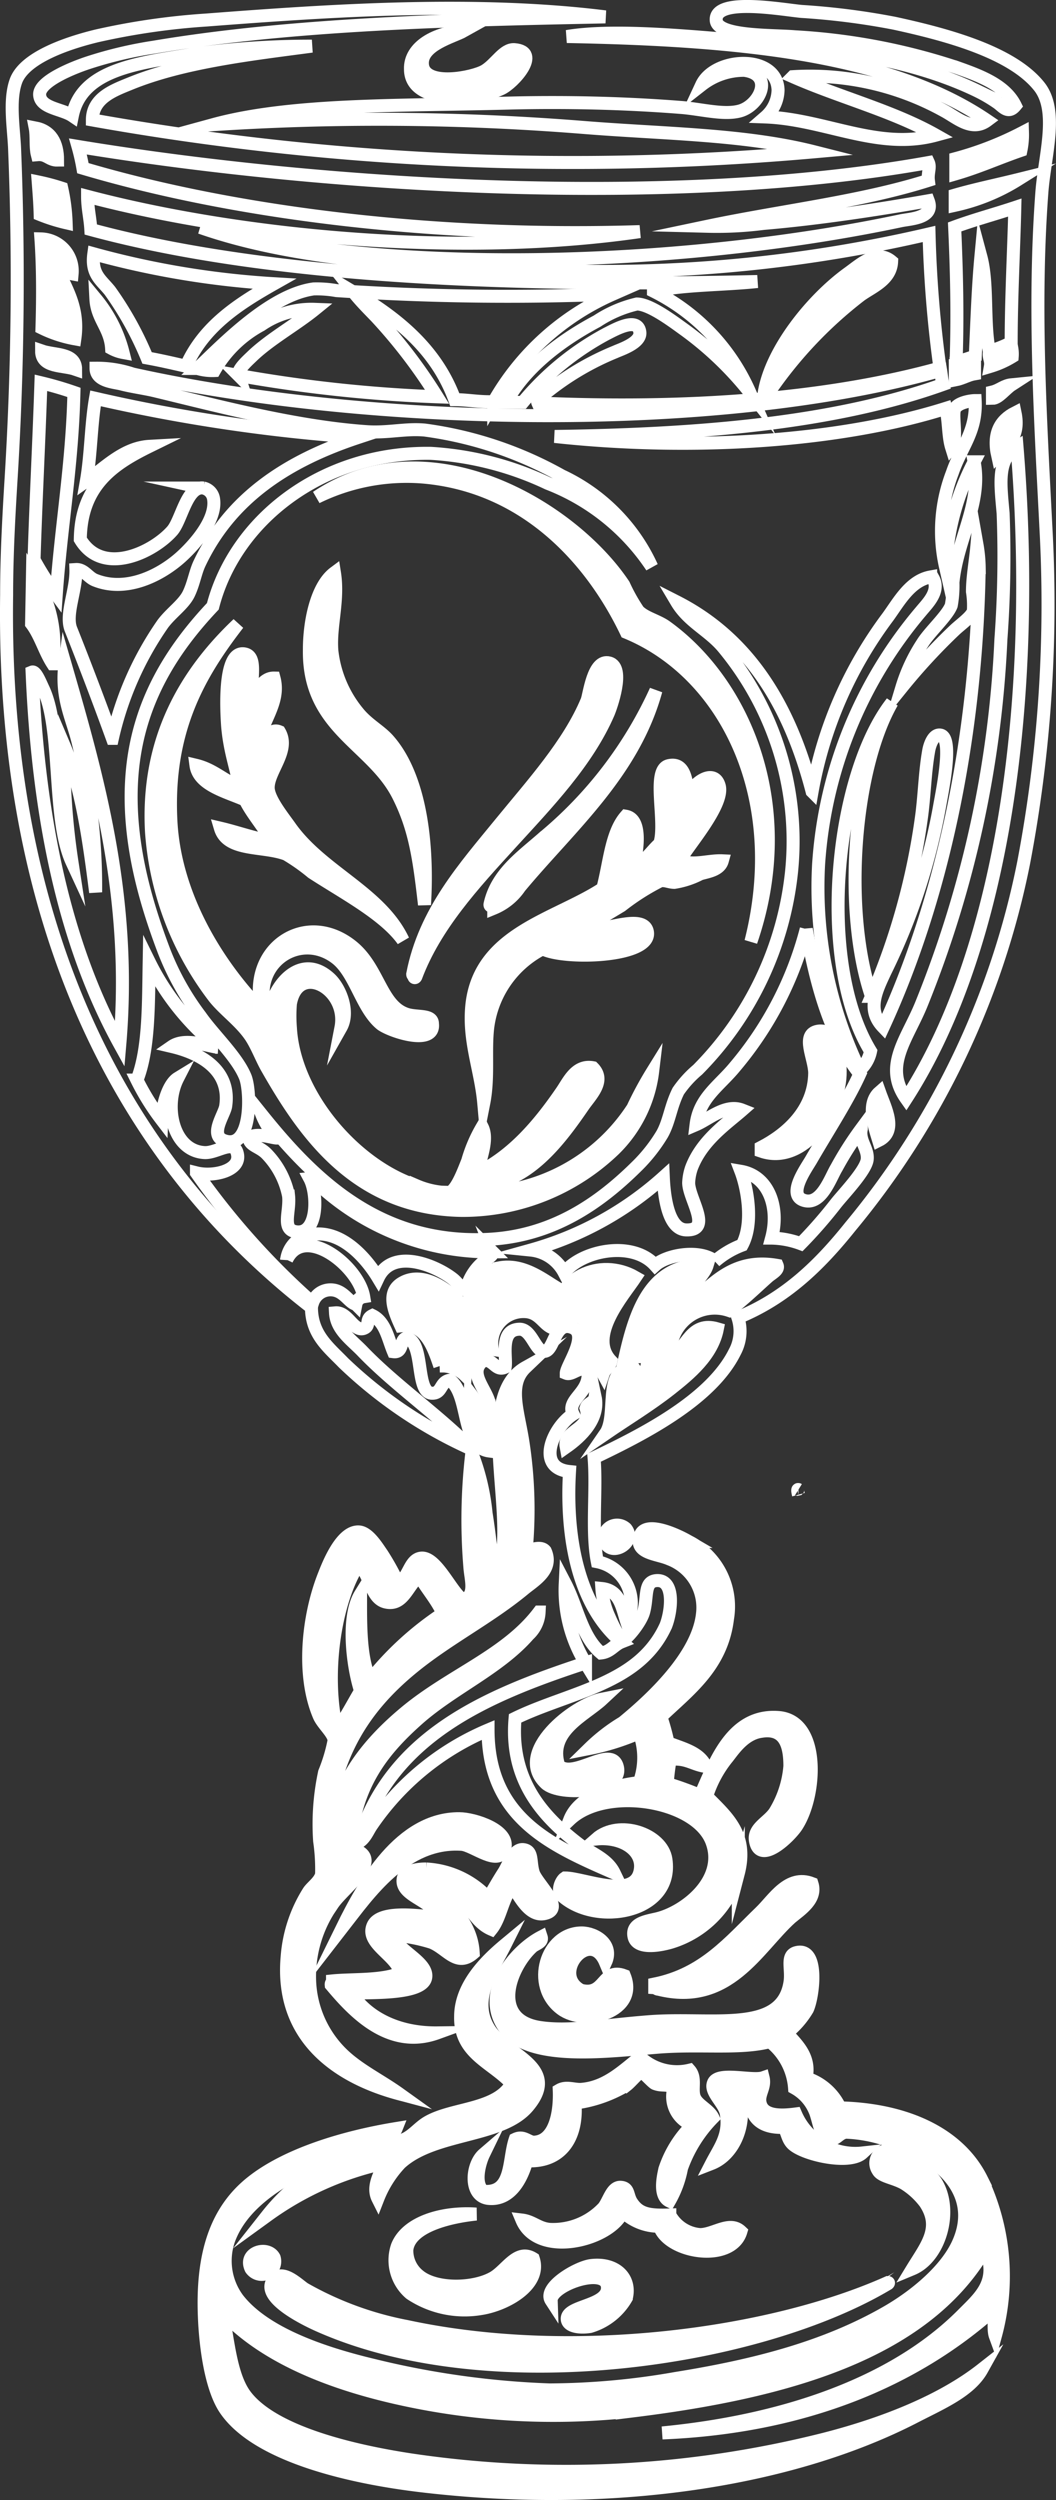 <?xml version="1.0" encoding="UTF-8"?> <svg xmlns="http://www.w3.org/2000/svg" viewBox="0 0 81.27 192.35"><rect x="0" y="0" width="81.27" height="192.35" fill="#333333" stroke="none"/> <defs> <style>.cls-1{fill:#fff;}.cls-1,.cls-2{stroke:#fff;stroke-miterlimit:10;fill-rule:evenodd;}.cls-2{fill:none;}</style> </defs> <g id="Capa_2" data-name="Capa 2"> <g id="Layer_1" data-name="Layer 1"> <path class="cls-1" d="M18.32,48c-3,3.88-5.51,8.17-5.17,15.11.29,6,3.78,11.33,7,14.63-1.21-4.83,3.45-7.81,7-4.88,2,1.66,2.17,4.52,4.13,5.17.78.27,2,0,2,.73.22,1.79-3.43.52-4,0-1.46-1.24-1.94-3.93-3.44-5.06-2.92-2.2-6.89.68-5.18,4.62.23-2.46,2.5-5.14,4.76-3,.8.77,1.48,2.57.82,3.74.58-3-3.31-5.09-3.89-1.83a11.71,11.71,0,0,0,0,1.86c.3,5.21,5,10.59,9.68,12.13a6.55,6.55,0,0,0,2.54.54c.58-.18,1.13-1.72,1.42-2.43a11.23,11.23,0,0,1,1.12-2.62c.5,1-.2,2.5-.35,3.52,2.67-1.31,4.68-3.63,6.48-6.26.53-.77,1.08-2.06,2.39-1.82,1,1-.18,2.12-.74,2.93-1.56,2.27-3.56,5-6.38,5.87-.78.24-1.86-.07-2.27.84a14.38,14.38,0,0,0,12.47-6.55,27.49,27.49,0,0,1,1.52-2.81,10.07,10.07,0,0,1-2.95,6,16.82,16.82,0,0,1-11.75,4.7c-8.13-.13-12.09-5.89-15-11-.42-.75-.75-1.65-1.23-2.38-.79-1.17-2-2-2.8-3A23.66,23.66,0,0,1,11.66,64C11.26,56.79,14.39,51.72,18.32,48Z"></path> <path class="cls-1" d="M15.08,58.88c1.34.32,2.13,1.17,3.31,1.63-.07-1.1-.76-2.7-.89-4.92-.11-1.8-.17-5.62,1.36-5.27.92.21.44,1.85.54,3,.46-.08.79-1.17,1.69-1.15.53,2-1.14,3.47-1.28,5.47.45-.1.77-1.73,1.69-1.34.84,1.43-.86,3-.86,4.3,0,.87,1.15,2.27,1.71,3.07,2.45,3.43,6.94,5,8.67,8.68-1.43-2-4.57-3.64-7-5.22a15.19,15.19,0,0,0-2-1.41c-1.77-.67-4.52-.18-5.06-2,1.32.31,2.49.75,3.91,1-.41-.92-1.46-2.06-2-3.17C17.39,60.9,15.28,60.4,15.08,58.88Z"></path> <path class="cls-1" d="M30.49,163.77c-.25.63-1,.66-1.58.86-4.07,1.53-9.84,3.58-11.32,7.74a4.94,4.94,0,0,0,.71,4.52c2,2.58,6.34,4.12,10.4,5.09a66.57,66.57,0,0,0,13.59,1.9A57.16,57.16,0,0,0,52,183c6.23-1,11.6-2.42,16.27-5.11,2.22-1.28,4.56-3.25,5.48-5.3,1.93-4.3-2.24-7.09-5.64-8a11.1,11.1,0,0,0-3-.54c-.63.07-.77.77-1.48.46-.52-.22-.65-1.58-.94-2.17a3.6,3.6,0,0,0-1.54-1.69,5,5,0,0,0-1.9-3.57c-2.31.61-5.44.16-8.73.44-4,.33-9.93,1.09-11.74-1.58s.84-5.85,2.87-6.91c.14.43-.46.54-.7.77-1.71,1.57-3.22,5.59.57,6.19,2.29.35,4.8-.16,8.44-.44,4.88-.38,10.23,1,10.84-3.05.15-1-.3-2,.43-2.25,1.85-.56,1.37,3.34.91,4.34a6.68,6.68,0,0,1-1.6,1.83c.77.87,1.86,1.82,1.5,3.46a4.27,4.27,0,0,1,2.61,2.3c5,.12,9.12,1.94,10.89,5.49a17.43,17.43,0,0,1,1.06,12.07c-.19-.52,0-1.39-.16-2-6,5.34-14.43,9-25.47,9.45,9.12-.88,17.71-3.68,23.11-9.1,1.37-1.38,2.79-2.54,1.75-5.07-4.7,8.15-15.61,11.05-27.08,12.47a54.47,54.47,0,0,1-18.22-1c-5.47-1.24-10.36-3.29-13.42-6.61.44,2.08.61,4.85,1.75,6.4,2.16,2.92,8.54,4.35,12.86,5a81.25,81.25,0,0,0,31.69-1.6c4.74-1.21,9.13-3,12.16-5.38-.93,1.67-3.13,2.59-5.16,3.64C61,190.8,47.2,193,32.46,191.26c-5.59-.66-12.84-2.35-15.19-6-1.08-1.71-1.46-4.92-1.54-7-.2-4.86.92-8.17,3.61-10.33S26.45,164.43,30.49,163.77Z"></path> <path class="cls-1" d="M19.32,174.56c-.61-1.28,1.3-1.8,1.78-.86A1,1,0,0,1,19.32,174.56Z"></path> <path class="cls-1" d="M20.57,170.46a15.35,15.35,0,0,1,7.25-5.07c1-.35,2.09-.35,3.15-.73.74-.26,1.21-.93,1.88-1.34,1.91-1.16,5.35-.93,6.53-3-1.51-1.65-4-2.3-3.93-5.17,0-2.35,1.89-4.25,3.43-5.53-1,2-2.68,4.29-1.2,6.55,1.26,1.92,5.46,2.85,3,5.84-2,2.49-7.24,2-9.88,4.43a8.46,8.46,0,0,0-1.72,2.72c-.47-.94.21-2,.54-2.74A24.1,24.1,0,0,0,20.57,170.46Z"></path> <path class="cls-1" d="M25.74,44.07c.34,2.15-.35,4.09-.2,6a9,9,0,0,0,2,4.74c.74.92,1.67,1.38,2.32,2.1,2.33,2.61,3.12,7.5,2.81,12.7-.41-3.57-.73-5.84-2-8.37-2-4-6.93-5.17-6.86-11.2C23.8,47.82,24.37,45.09,25.74,44.07Z"></path> <path class="cls-1" d="M30.64,121.81c.84-.4.87-1.86,1.8-1.93,1.17-.08,2.35,2.73,3.18,3.19,1.08-.24.59-1.6.54-2.53a44,44,0,0,1,.15-8.73,17.46,17.46,0,0,1,1.1,4.63c.27,1.65.42,3.39.69,5a4,4,0,0,0,.63-2.44c.36-4.55-1.82-11.81,1.72-13.79-1.39,1.33-.57,3.35-.2,5.78a34.15,34.15,0,0,1,.24,8.34c.19,0,1.11-.45,1.47,0,.65,1.45-.86,2.29-1.62,2.92-2.63,2.18-5.75,3.76-8.44,5.93-4.14,3.34-7.07,7.72-6.84,15.66.84-.06.43-1,.42-1.85,0-4.53,2.86-7.85,5.67-10.2,3.48-2.92,7.82-4.41,10.34-7.76a2.52,2.52,0,0,1-.82,1.75c-2.27,2.6-5.87,4.13-8.55,6.52s-4.89,5.11-5.17,9.91c2.89.71-.49,3-1.35,4.29a9.57,9.57,0,0,0-1.77,5.95,8.27,8.27,0,0,0,2.35,5.43c1.29,1.32,3,2.11,4.55,3.22-4.88-1.3-9.18-4.41-8.63-10.55a10.93,10.93,0,0,1,1.65-5c.25-.39.88-.79,1-1.35a15.15,15.15,0,0,0-.15-2.55,18.9,18.9,0,0,1,.38-5.29,13,13,0,0,0,.73-2.44c0-.54-.86-1.24-1.14-1.88-1.36-3.16-.87-7.73.39-10.88.32-.82,1.34-3.42,2.7-3.29.72.08,1.39,1.2,1.74,1.7A19.07,19.07,0,0,1,30.64,121.81ZM25.93,133.1c.68-.93,1.22-2,1.82-3-.6-1.85-1.1-5.67,0-7.45,0,2.07-.07,5,.76,6.59a24.21,24.21,0,0,1,5.58-5.1c-.49-1.07-1.24-1.88-1.81-2.88-.91.68-1.22,2.32-2.59,2-1.18-.27-1.17-2.15-2.1-2.89C25.76,123.21,24.93,128.84,25.93,133.1Z"></path> <path class="cls-1" d="M24.37,38.26C33,32.46,44,39,48,45A13.84,13.84,0,0,0,49.12,47c.52.54,1.47.74,2.14,1.22,6.09,4.39,10.09,13.87,6.53,24.23,2.79-11-1.85-20.61-9.58-23.8-2.68-5.6-7.74-11.23-15.58-11.94A15.71,15.71,0,0,0,24.37,38.26Z"></path> <path class="cls-1" d="M25.59,152.41c1.51-.15,3.83,0,5.21-.6-.16-1.3-2.71-2.27-2.09-3.66.51-1.14,3.25-.82,4.91-.6-.15-1.34-2.83-1.61-2.59-3,.09-.56,1-.76,1.77-.75a7,7,0,0,1,4.77,2.24c.41-.65.7-1.21,1.21-2,.34-.53.75-1.82,1.5-1.73s.5.91.76,1.77,2.57,2.83.82,3.16c-1.15.21-1.89-1.37-2.41-2.11-.78.86-.9,2.4-1.63,3.31-1.78-.76-1.86-3.15-4.25-3.31.85,1.42,2.73,2.69,2.85,5.15-1.27,1.1-2-.36-3.22-.84a13,13,0,0,0-2.74-.54c-.31,1,2.55,2,2.3,3.27s-4,1.12-5.71,1.18c1.08,1.71,3.37,3.1,6.61,3.06-3.72,1.35-6.48-1.67-8.17-3.68C25.47,152.54,25.59,152.54,25.59,152.41Z"></path> <path class="cls-1" d="M26.35,148.3c1.62-3.3,4.46-8.4,9-8.37,1.13,0,3.93.88,3.49,2.32s-2.4-.29-3.32-.35C31.16,141.62,28.37,145.7,26.35,148.3Z"></path> <path class="cls-1" d="M35.69,2.38c-.82.46-3.32,1.07-3.18,2.59.15,1.76,3.92,1,4.79.48s1.46-1.69,2.29-1.63c2.09.16-.06,2.56-1,3-1.92.91-7,1.28-7-1.49C31.52,3.57,33.59,2.48,35.69,2.38Z"></path> <path class="cls-1" d="M31.86,75.16c0-.08-.1-.1-.1-.2.93-4.83,4-8.23,6.78-11.64,2.45-3,5.24-6.07,6.63-9.4.19-.43.47-3.25,1.72-2.91s.08,3.5-.06,3.83c-1.63,3.77-4.69,6.94-7.54,10.06S33.47,71.24,32,75.16C31.94,75.27,31.86,75.21,31.86,75.16Z"></path> <path class="cls-1" d="M36.65,170.35c-1.78.18-5.13.85-5.34,2.75a2.47,2.47,0,0,0,.94,2c1.33,1.09,4.33,1,5.79.1,1-.64,1.79-2.17,3-1.42.66,2-2.09,3.56-4.08,3.85a7.51,7.51,0,0,1-5.38-1.17,3.36,3.36,0,0,1-1-3.65C31.3,171,34,170.17,36.65,170.35Z"></path> <path class="cls-1" d="M46.39,68.36c.52-1.93.64-4.27,1.77-5.56,1.29.22.86,2.73.61,3.84.9-.34,1.34-1.15,2-1.73.56-1.63-.64-5.69.69-6s1.39,1.37,1.52,2.48c.05-.9,1.94-2.43,2.37-.94s-2.64,4.88-3,5.73c.92.48,2.14,0,3.24.05-.2.72-1.11.83-1.69,1a6.45,6.45,0,0,1-2,.66c-.38,0-.71-.19-1.08-.12a18,18,0,0,0-3,1.91c-1.13.68-2.06,1.24-3,1.81,1.06.44,4.68-1.34,5,.18.41,2-6.42,2.2-8.06,1.33a7.92,7.92,0,0,0-4.23,6.1c-.2,1.79.09,3.8-.3,5.78C37,82.28,36,80,36.33,77.2,37,71.78,42.74,70.75,46.39,68.36Z"></path> <path class="cls-1" d="M50.48,53.13C48.73,59.5,43.85,63.62,40,68.25a4.47,4.47,0,0,1-2,1.63c0-.19-.32-.08-.29-.3.52-2.36,2.42-3.64,4.11-5.13A31.8,31.8,0,0,0,50.48,53.13Z"></path> <path class="cls-1" d="M37.22,165.75c-.32.66-.77,2.3,0,2.85,2.27.18,1.88-2.38,2.43-4,.66-.32,1,.24,1.46.22,1.61-.07,2-2.28,1.93-4,.56-.33,1.19,0,1.77-.07,1.94-.18,3.22-1.54,4.46-2.47a4.15,4.15,0,0,0,3.8,1c.52.59.14,1.43.36,2.06s1.13.95,1.44,1.6a10.54,10.54,0,0,0-2.42,3.88,8.08,8.08,0,0,1-.93,2.53c-.79-.38-.51-1.76-.35-2.46a8.45,8.45,0,0,1,2.12-3.39,2.33,2.33,0,0,1-1.42-2.87c-.59-.33-.88-.1-1.46-.32-.19-.07-.9-.9-1.06-.9s-.82.78-1.1,1a10.25,10.25,0,0,1-4,1.4c.21,2.58-1,4.59-3.71,4.44-.41,1.46-1.3,3.1-3,2.89C36.1,168.92,36.28,166.56,37.22,165.75Z"></path> <path class="cls-1" d="M40.17,170.81c.84.1,1.26.65,2.15.72a5.32,5.32,0,0,0,4.14-1.69c.42-.55.64-1.59,1.31-1.55s.48.64.86,1.19c.57.85,1.29,1,2.92.94a2.89,2.89,0,0,0,2.33,1.51c1.07,0,2.27-1.06,3.14-.24-.72,2.44-5.6,1.67-6.27-.4a4,4,0,0,1-2.82-1.13C47,172.4,41.42,173.77,40.17,170.81Z"></path> <path class="cls-1" d="M46.37,130.72C45,132,42.14,133.18,43,135.85c1.17,1.09,4.05-1.63,4.51.08.52,1.94-4.4,2.32-5.51,1.28C39.49,134.82,44.16,131.15,46.37,130.72Z"></path> <path class="cls-1" d="M46.6,151c-1.16-2.77-4.23.84-1.9,2.13,1.91.5,1.61-1.77,3.35-1.12,1.11,2.76-3,3.93-4.85,2.56-2.41-1.79-1.17-5.86,1.58-5.85C45.82,148.73,47.24,149.59,46.6,151Z"></path> <path class="cls-1" d="M42.42,177c-.65-1,2-2.56,3.08-2.69,1.94-.23,3.08,1,2.7,2.5A4.77,4.77,0,0,1,45.42,179c-.82.13-1.68,0-1.76-.52-.16-1.12,3.16-1,3.09-2.5C46.67,174.32,42.38,175.8,42.42,177Z"></path> <path class="cls-1" d="M43.48,144.49c1.45,0,5.38,1.76,5.79-.59.27-1.48-1.33-2.61-3.38-2.41,1.73-1.52,5.07-.41,5.36,1.57.61,4.14-5.38,5.18-8,2.8C42.84,145.51,43.17,144.69,43.48,144.49Z"></path> <path class="cls-1" d="M43.85,140c.67-1.71,3-2.57,5.35-2.85a5.54,5.54,0,0,0,0-3.83,18.45,18.45,0,0,1-3.85,1.21,14,14,0,0,1,2.59-2c2.17-1.78,5.76-5.1,6.12-8.33a4,4,0,0,0-2.57-4.26c-.93-.41-2.7-.4-2.22-1.8.4-1.18,2.83-.06,3.72.46a5.6,5.6,0,0,1,3,5.93c-.44,3.69-3,5.52-5.13,7.56a18.21,18.21,0,0,1,.55,2c1.13.45,2.44.73,2.91,1.82-1-.13-1.49-.69-2.74-.54a16.88,16.88,0,0,0-.23,1.86,23.76,23.76,0,0,1,2.54.92c1.17-2.61,2.45-6.32,6.08-6,3.19.31,2.88,6,1.33,8.36-.59.88-2.84,3-3.16,1.12-.18-1,1-1.43,1.51-2.23a8,8,0,0,0,1.14-3.51c0-1.41-.28-3-2.21-2.68-1.31.18-2.13,1.43-2.58,2a9,9,0,0,0-1.62,3c1.55,1.58,3.22,2.93,2.44,5.93a7.71,7.71,0,0,1-5.19,5.3c-1,.29-2.65.53-2.84-.45s.85-1.15,1.69-1.34c2.13-.46,5.39-2.94,4.32-5.9C53.63,138.5,46.62,137.38,43.85,140Z"></path> <path class="cls-1" d="M46.49,118.36a1,1,0,0,1,1.68-.75C49.07,118.73,46.76,120,46.49,118.36Z"></path> <path class="cls-1" d="M62.49,144.92c.39,1.21-.86,2-1.61,2.62-2.59,2.33-4.77,6.86-10.2,5.51-.16,0-.16-.1-.29-.11v-.29c3.77-.77,5.74-3.22,8.14-5.54C59.55,146.13,60.65,144.21,62.49,144.92Z"></path> <path class="cls-1" d="M54.76,166.46c.65-1.26,1.4-2.15,1.14-3.81-.12-.83-1.27-1.66-1-2.37.31-.92,3-.13,3.83-.42.19.76-.39,1.25-.23,1.95.23,1,1.52,1,2.73.84a5,5,0,0,0,5.14,3c-1,.93-4.53.13-5.38-.69-.39-.38-.4-.9-.66-1.28-1.9.07-2.76-.87-2.6-2.79-.1-.13-.64.13-.89.18C57.56,163.38,56.48,165.79,54.76,166.46Z"></path> <path class="cls-1" d="M68.62,20.12c-.06,1.42-1.5,1.95-2.4,2.6A32.59,32.59,0,0,0,59,30.44a.29.29,0,0,1-.19-.2c.53-3.3,3.66-7.18,6.44-9.2C66.22,20.35,67.47,19.15,68.62,20.12Z"></path> <path class="cls-1" d="M58.58,88.57v-.29c1.93-1,4.07-2.82,4.12-5.71,0-1.15-1.07-3,.25-3.23s1.7,1.76,1.71,3.07C64.71,85.48,61.85,89.7,58.58,88.57Z"></path> <path class="cls-1" d="M61.45,115s-.13-.47,0-.39"></path> <path class="cls-1" d="M70.21,174.57c1.11-1.82,2.27-3.15,1-5.08a5.94,5.94,0,0,0-1.64-1.5c-.8-.45-1.74-.51-2-1a1,1,0,0,1,.41-1.46c1.5-.47,3.55,1.57,4.08,2.42C73.36,170.11,72.33,173.69,70.21,174.57Z"></path> <path class="cls-2" d="M46.59,1.3c-11.52.23-24,.52-34.75,2.33a31.49,31.49,0,0,0-5,1.18C5.64,5.2,3,6.25,3.05,7.29S4.77,8.37,5.57,8.91c.73-3.61,5.16-4.06,9.3-4.74A66,66,0,0,1,24,3.55c-4.74.63-9.92,1.22-14,2.89-1.22.5-2.89,1.09-2.89,2.79a210.41,210.41,0,0,0,55.55,2.45c-5.41-1.37-11.56-1.37-17.82-1.88a197.31,197.31,0,0,0-28.43-.21c6-1.64,14.33-1.44,22.78-1.66,4.41-.11,8.89,0,13.13.33,1.57.11,3.35.62,4.61.28,1.53-.41,2.7-2.82.35-3.13A5.28,5.28,0,0,0,54,6.53c1-2.15,5.79-2.39,5.88.39A2.82,2.82,0,0,1,58.91,9c4.58.17,8.68,2.6,13.11,1.4-3.29-1.86-7.42-2.92-11-4.5A21.27,21.27,0,0,1,72.64,8.52c1,.53,2.15,1.63,3.33.75C68.33,4.08,56.38,3.05,43.63,2.81c2.95-.49,7.3-.19,10.88.1,7.87.63,15,1.32,20.71,4.09a11.81,11.81,0,0,1,1.55.91c.41.29.82.89,1.37.22-.77-1.58-2.71-2.3-4.46-2.92A48.05,48.05,0,0,0,61.17,2.83c-1.66-.15-6,0-6.05-1.28C55-.22,60.24.75,61.7.88a55.86,55.86,0,0,1,7.14.91c4.15.9,9,2.24,11.09,4.8,1.59,1.9.46,5.37.25,8.24-.65,8.73-.11,17.42.33,26.09a106.28,106.28,0,0,1-1.73,25.46,63.05,63.05,0,0,1-13.34,28c-2.4,3-5,5.51-8.65,7a3.37,3.37,0,0,1-.24,2.64c-1.83,3.7-7.1,6.36-10.83,8.14.21,2.53-.21,5.66.25,8a3.25,3.25,0,0,1,2.27,4.65c-.37-1.12-.53-2.45-1.92-2.59a6.14,6.14,0,0,0,.55,2.17c.19.45.79,1.75,1.05,1.78s1.38-1.31,1.61-2.12c.34-1.21,0-2.37,1-2.44,1.42-.09,1.16,2.31.72,3.45a7.63,7.63,0,0,1-1.61,2.32c-2.5,2.49-6.73,3.23-10,4.83-.42,4.8,2.19,7.6,4.92,9.69.94.71,2.17,1.09,2.71,2.21-4.83-2.11-9.69-4.21-9.71-11a20.48,20.48,0,0,0-9,7.39c-.27.41-.49,1-1,1.26,2.44-8.12,9.7-11.25,17.5-13.81a10.72,10.72,0,0,1-1.56-6.11c.92,1.77,1.28,4.1,2.75,5.34.72-.07,1-.62,1.58-.85-3.1-2.59-4.33-7.51-4-13.11-2.66-.27-1.27-3.43.28-4.41-.57-1.13,1.34-1.64,1.14-3.31-.56-.52-1.2.35-1.67.16,0-.57,1.8-3,.45-3.52s-1.37,1.72-2.09,1.83-1-1.68-1.93-1.7c-1.59,0-1,2.12-1.13,2.92-.73.35-.88-.61-1.66-.52-1.22.9.12,2.09.43,3.24a11.67,11.67,0,0,1,0,3.73c-2.2-.29-1.46-4.24-3-5.45-.83.11-.59,1.09-1.48,1-1.2-.19-.5-3.94-1.89-4.25-.53.14-.23,1.16-1,1.06-.42-1-.62-2.29-1.62-2.78-.59.29-.11.81-.7,1-.77.21-1.2-1.29-2.14-1.21.07,1.33,1.28,2.12,2.11,3,2.52,2.61,5.82,4.87,8.4,7.5a34.82,34.82,0,0,1-9.89-6.65c-1.17-1.21-2.46-2.18-2.47-4.26C9.48,89.39.14,71.4.51,45.78c0-3.06.17-6.13.36-9.21a249.29,249.29,0,0,0,.25-25.19c-.07-1.55-.42-3.63.09-5.1.6-1.77,3.73-2.91,6.24-3.52A54.13,54.13,0,0,1,15.9,1.54C25.51.8,36.62.06,46.59,1.3Z"></path> <path class="cls-2" d="M37.48,95.36c5-.22,8.62-2.76,11.48-5.58a12.43,12.43,0,0,0,2-2.52c.56-1,.64-2.11,1.24-3.31a8.26,8.26,0,0,1,1.49-1.64,25.38,25.38,0,0,0,7.23-15.26,23.33,23.33,0,0,0-5.28-17.26c-1.12-1.32-2.65-1.94-3.57-3.49,5.58,2.84,8.72,8,10.43,14.6a31.63,31.63,0,0,1,5.83-13.43c.85-1.17,1.72-2.8,3.29-3.08,0,.08.08.11.19.1.55,1-.42,1.92-.92,2.53A33.48,33.48,0,0,0,63,66.49a32.41,32.41,0,0,0,3.16,15.85A2.65,2.65,0,0,0,67,80.88c-4.23-6.95-2.7-21.29,1.65-26.84-3,5.22-3.79,16.12-1.58,22.62A52.72,52.72,0,0,0,70.9,63c.25-1.74.27-3.56.58-5.28.08-.42.36-1.27.91-1.16,1,.21.11,4.38-.1,5.59a48,48,0,0,1-4.15,12.57c-.75,1.6-1.43,3-.17,4.31,4.42-9.56,7.18-21.92,7.39-35.36a11.26,11.26,0,0,0-.17-1.77c-.11,1.28-.35,2.47-.35,3.62A6.77,6.77,0,0,1,74.91,47c-.12.43-.92,1-1.4,1.44a45.94,45.94,0,0,0-4.1,4.44A13.09,13.09,0,0,1,71,49.48c.54-.87,1.92-2.11,2.21-2.9a8.47,8.47,0,0,0,.13-1.77c.32-3.31,2.25-6.09,1.63-9.28a19.55,19.55,0,0,0-2.2,8.1,12.47,12.47,0,0,1,.52-7.25c.68-2,1.88-3.15,1.76-5.56-.35,0-1.37.16-1.58.66s.24,2.37-.24,2.94c-.27-.87-.2-2.06-.44-3C64.59,34,53.29,34.73,42.69,33.58c11.1-.15,21.48-1,29.88-4-.09-.33-.12-.72-.18-1.08-17,4.85-43.87,4.34-62.17.28a8.72,8.72,0,0,0-2.83-.45c0,1,1.34,1.06,1.94,1.21.84.22,1.81.34,2.63.54,4.94,1.19,10.82,2.75,16.23,3.13,1.65.12,3-.26,4.51-.12a29.55,29.55,0,0,1,10.53,3.52,14.23,14.23,0,0,1,6.93,7,16.93,16.93,0,0,0-8-6.42,24.41,24.41,0,0,0-9-2.31C24.82,34.75,18.09,40,16.38,46.65c-3.09,3.28-5.74,7.32-6.21,12.83-.43,5,1,9.84,2.41,13.58a20.66,20.66,0,0,0,2.85,5.14c1,1.43,2.82,3.11,3.45,4.67.45,1.14.52,5.7-1.66,4.88-1.12-.43.06-2,.15-2.65.41-2.81-2-4.08-4.14-4.58,1-.69,2.65-.06,3.53.06A19.41,19.41,0,0,1,11.48,74c-.06,3.29,0,6.71-.94,9.1a18.65,18.65,0,0,0,1.91,3.07c.06-1.36.56-2.8,1.23-3.21-1.1,2.15-.38,5.58,2.05,5.72,1,.06,2.31-1.13,2.55.14s-1.88,1.74-3.16,1.42a57.29,57.29,0,0,0,8.94,10,1.44,1.44,0,0,1,1.39-1c1,0,1.4,1,1.94,1.11a.73.73,0,0,1,.6-.58c-.39-2.36-4.58-5.64-5.93-2.85a2.25,2.25,0,0,1,1.5-1.84c2.57-.77,4.67,1.79,5.54,3.24,1.13-2.39,4.53-.91,5.78.1.41.33.74.94,1,.8a4,4,0,0,1,1.32-2.13c.31-.29.8-.51.7-.77a19.44,19.44,0,0,1-13-4.84c-.33-.27-.53-.85-1.06-.8.61,1.14.66,4.27-1,4.1-1.22-.13-.5-1.51-.63-2.76a6.44,6.44,0,0,0-1.71-3.26c-.56-.56-1.27-.59-1.35-1.2.56-.46,1.79,0,2.15,0a5.67,5.67,0,0,1-1.14-1.78C24.12,90.71,29.16,95.73,37.48,95.36Z"></path> <path class="cls-1" d="M2.87,11.9c.75-.07.89.43,1.56.42,0-1.34-.52-2.25-1.72-2.48C2.83,10.46,2.72,11.31,2.87,11.9Z"></path> <path class="cls-1" d="M3.09,16.51a13.52,13.52,0,0,0,2,.63,14.3,14.3,0,0,0-.34-2.66A16.64,16.64,0,0,0,2.94,14C3,14.8,3.07,15.63,3.09,16.51Z"></path> <path class="cls-1" d="M2.43,48c.68.9,1,2.11,1.62,3.07A10,10,0,0,0,2.5,44.15Z"></path> <path class="cls-2" d="M2.62,43.07a23.13,23.13,0,0,0,1.71,2.68c.37-5.28,1.23-10,1.36-15.56a26.05,26.05,0,0,0-2.54-.74C3,34,2.76,38.5,2.62,43.07Z"></path> <path class="cls-2" d="M9.22,80.35C10.19,69,7.49,59.68,5,51.06c-.34,2.61.55,4.16,1,6A46.4,46.4,0,0,1,7.36,68.65c-.52-4.05-1.07-8.09-2.44-11.32a54.4,54.4,0,0,0,.62,9C4,63,4.82,56.19,3.33,53c-.24-.51-.59-1.4-.86-1.29C2.94,63,5,72.69,9.22,80.35Z"></path> <path class="cls-1" d="M3.23,25.24a9.64,9.64,0,0,0,2.53.83c.39-2.72-1-4.23-1.47-5.81.75-.05.67.7,1.26.81a2.47,2.47,0,0,0-2.4-2.69C3.3,20.54,3.3,22.86,3.23,25.24Z"></path> <path class="cls-1" d="M5.82,28.42c0-1.29-1.61-1.07-2.62-1.42C3.2,28.31,4.82,28.07,5.82,28.42Z"></path> <path class="cls-2" d="M5.46,48.42c1.06,2.66,2.22,5.71,3.19,8.39A25,25,0,0,1,12.53,48c.64-.86,1.61-1.5,2-2.32s.5-1.65.83-2.34c2.37-5,6.69-7.86,12.23-9.69a130.26,130.26,0,0,1-20.24-3C7,32.66,7,35,6.65,37c1.41-1,2.87-2.55,4.85-2.66-2.77,1.36-5.27,3-5.32,7.16,1.73,2.88,5.61,1,7.07-.66.72-.81,1.13-3.49,2.41-3.29a1,1,0,0,1,.77.8C16.72,40,14.88,42,13.9,42.88c-1.63,1.45-4.23,2.71-6.6,1.75-.52-.21-.84-.85-1.46-.81C5.89,45.41,5,47.27,5.46,48.42Z"></path> <path class="cls-2" d="M6.38,12.94c12.16,3.61,27.7,5.36,42.86,4.88-13.73,2-30.55.44-42.5-2.71,0,.93.2,1.67.25,2.55,14.38,3.9,34.08,4.38,51.3,4-2.65.28-5.62.23-8,.74a15.76,15.76,0,0,1,7.41,7.78,25.66,25.66,0,0,0-5-4.79c-.89-.64-2.68-2-3.69-2a9.5,9.5,0,0,0-3.06,1.32c-3,1.6-5.61,3.69-7,6.25l1.28,0a21.53,21.53,0,0,1,6.46-5.28c.66-.33,2.37-1.31,2.55-.15.14.85-1.5,1.36-1.88,1.54A21.27,21.27,0,0,0,42,30.24c-.25.21-.75.43-.6.77,11.29.5,22.16-.25,30.94-2.69A92.56,92.56,0,0,1,71.5,18a110.2,110.2,0,0,1-27.8,2.85c-10.15-.18-20.47-.62-28.28-3.35,16.46,4,38.81,2.69,53.94-.52.73-.15,2.58-.2,2.08-1.53-3.71.65-8.33,1.37-12.68,1.74a28.16,28.16,0,0,1-4.31.22c5.66-1.19,11.8-1.88,17-3.53-.07-.57.17-1,0-1.37C52,16,25.34,14.45,6,11.27A16.38,16.38,0,0,1,6.38,12.94Z"></path> <path class="cls-2" d="M8.47,22.39a25.65,25.65,0,0,1,2.85,5.15c1,.18,2,.41,3,.64,1.35-3.06,4-4.78,6.78-6.35a67.25,67.25,0,0,1-13.88-2.3C7,21.12,7.8,21.54,8.47,22.39Z"></path> <path class="cls-1" d="M8.59,26.81a3,3,0,0,0,.88.31A10.53,10.53,0,0,0,7.38,23C7.46,24.56,8.49,25.23,8.59,26.81Z"></path> <path class="cls-2" d="M16.5,28.51A9.07,9.07,0,0,1,20.1,25a6.8,6.8,0,0,1,4.13-1.2c-1.49,1.21-3.49,2.31-4.86,3.64-.45.43-1.13,1.05-1,1.45a109.81,109.81,0,0,0,15.27,1.64,40.16,40.16,0,0,0-4.7-6.16c-.59-.61-1.2-1.22-1.73-1.89,3.37,2,6.37,4.39,7.79,8.27,1,0,1.93.2,3,.15a19.62,19.62,0,0,1,9.17-8.27,198,198,0,0,1-21.27-.27,8.69,8.69,0,0,0-1.77-.13c-3.34.46-7,4.28-8.93,6.12A4,4,0,0,0,16.5,28.51Z"></path> <path class="cls-1" d="M31,98.68c-1.29.69-.68,2.17-.15,3.33,1.88-.21,2.5,1.62,3,3.09a2.55,2.55,0,0,1,1.95.72c.08-1.32.55-2.23,2.09-2a2.44,2.44,0,0,1,2.6-2.9c1,.08,1.31.92,1.94,1.21A9.94,9.94,0,0,1,42.71,99c-1.09-.67-2.53-1.78-4.28-1.45a3.07,3.07,0,0,0-2.3,2.32c0,.72.92,1.46.45,2.16C36.05,100.45,33.14,97.5,31,98.68Z"></path> <path class="cls-1" d="M37.41,110.75a6,6,0,0,0-1.22-3.55A5.17,5.17,0,0,0,37.41,110.75Z"></path> <path class="cls-2" d="M43.42,97.92c1.33-1.71,5.25-2.52,7-.57.9-.82,3.44-1.25,4.61-.31a6.84,6.84,0,0,1,2.08-1.24c.9-1.67.41-4.37-.09-5.68,2.12.36,3,2.76,2.36,5.14a6.82,6.82,0,0,1,2.25.43,35.42,35.42,0,0,0,2.7-3.09c.55-.7,2.32-2.54,2.41-3.39s-.66-1.45-.45-2.36a25.64,25.64,0,0,0-1.91,3c-.47.77-1.17,2.91-2.5,2.51s.15-2.44.55-3.13c1.26-2.18,2.82-4.57,3.74-6.6-2.26-2.86-3.36-6.85-4.12-11.15a26.84,26.84,0,0,1-5.48,10.59c-1.21,1.48-2.75,2.39-3,4.46,1-.43,2.28-1.62,3.55-1.12-1.21,1.06-3.1,2.33-3.9,4.44A4,4,0,0,0,53,91c0,1.23,1.84,3.67-.16,3.63-1.39,0-1.72-2.45-1.79-4.05a25.48,25.48,0,0,1-10.2,5.6A3.27,3.27,0,0,1,43.42,97.92Z"></path> <path class="cls-1" d="M44.44,101.27c1.37.37.69,2.58.43,3.44.82-.35,1.28.5,1.55,1,.13-.39.51-.53.6-1-1.82-1.92.93-5,1.88-6.43-2.74-1.58-6.26.06-6.14,3.32C43.39,101.44,43.84,101.1,44.44,101.27Z"></path> <path class="cls-1" d="M45.1,108.34c.54,1.65-1.79,1.66-1.53,3,1.14-.8,2.59-2.18,2.23-3.88C45.74,107.94,45.22,107.93,45.1,108.34Z"></path> <path class="cls-1" d="M51.59,106.88c1.51-1.19,3.22-2.61,3.62-4.64-2.05-.6-2.33,1.44-3.47,2.1-.44-.06-.16-.81-.48-1-2-.51-.92,2.17-2,2.61-.49,0-.23-.74-.67-.8-2.22.31-1,3.72-2,5.17C48.21,109.21,50,108.13,51.59,106.88Z"></path> <path class="cls-1" d="M49.09,104.39A1.86,1.86,0,0,1,51.76,103a3.42,3.42,0,0,1,4.35-2.17c1-.73,2.1-1.8,3-2.6.3-.26.85-.52.7-.87-3.52-.62-5.09,1.64-6.92,3.12,0-1.47,1.26-2.22,1.53-3.12-4.23-.28-5.48,3.37-6.3,7C48.55,104.2,48.7,104.41,49.09,104.39Z"></path> <path class="cls-1" d="M67.62,87.75c1.47-.73.5-2.5.07-3.72C66.69,84.9,67.27,86.61,67.62,87.75Z"></path> <path class="cls-2" d="M77.2,39.49a87.23,87.23,0,0,1-.17,9.7,84.85,84.85,0,0,1-6.09,28c-1.1,2.75-3,4.79-1.2,7.34,7.58-11.75,10.08-31.09,8.53-50.15C76.71,35.33,77,37.19,77.2,39.49Z"></path> <path class="cls-1" d="M76.14,27.11c-.06.45.16.62.08,1.08a7.14,7.14,0,0,0,1.68-.75,2.65,2.65,0,0,0-.08-.88A17.38,17.38,0,0,1,76.14,27.11Z"></path> <path class="cls-2" d="M77.82,26.36c0-3.5.21-7.3.28-10.39-1.53.51-3.14.94-4.63,1.49.15,3.35.24,6.77.11,10.39a14.14,14.14,0,0,0,1.48-.46c.12-2.57.2-5.18.43-7.64.56,2.09.2,5.07.65,7.27A8.17,8.17,0,0,0,77.82,26.36Z"></path> <path class="cls-1" d="M78.34,13.82c-1.61.4-3.27.74-4.83,1.19v.78A15.24,15.24,0,0,0,78.34,13.82Z"></path> <path class="cls-1" d="M78.57,11.57a5.87,5.87,0,0,0,.12-1.37,25.19,25.19,0,0,1-5.13,2l0,1.17C75.32,12.86,76.88,12.15,78.57,11.57Z"></path> <path class="cls-1" d="M75,28.76l0-1.17c-.55.09-.94.35-1.48.46l0,1.18C74.09,29.12,74.48,28.85,75,28.76Z"></path> <path class="cls-1" d="M77.86,29.6c-.61.06-.93.43-1.48.56v.49C76.84,30.65,77.38,29.91,77.86,29.6Z"></path> <path class="cls-1" d="M76.78,35.07c.81-.82,1.71-1.53,1.34-3.31C77,32.33,76.39,33.32,76.78,35.07Z"></path> <path class="cls-1" d="M68.33,175.62c.11,0,0,.1,0,.09-9.88,5.91-30.45,9.08-43.69,3.25-.6-.26-4.82-2.15-3.56-3.59.68-.77,1.8.36,2.34.73A25.63,25.63,0,0,0,31.3,179C44,181.73,59.25,179.68,68.33,175.62Z"></path> </g> </g> </svg> 